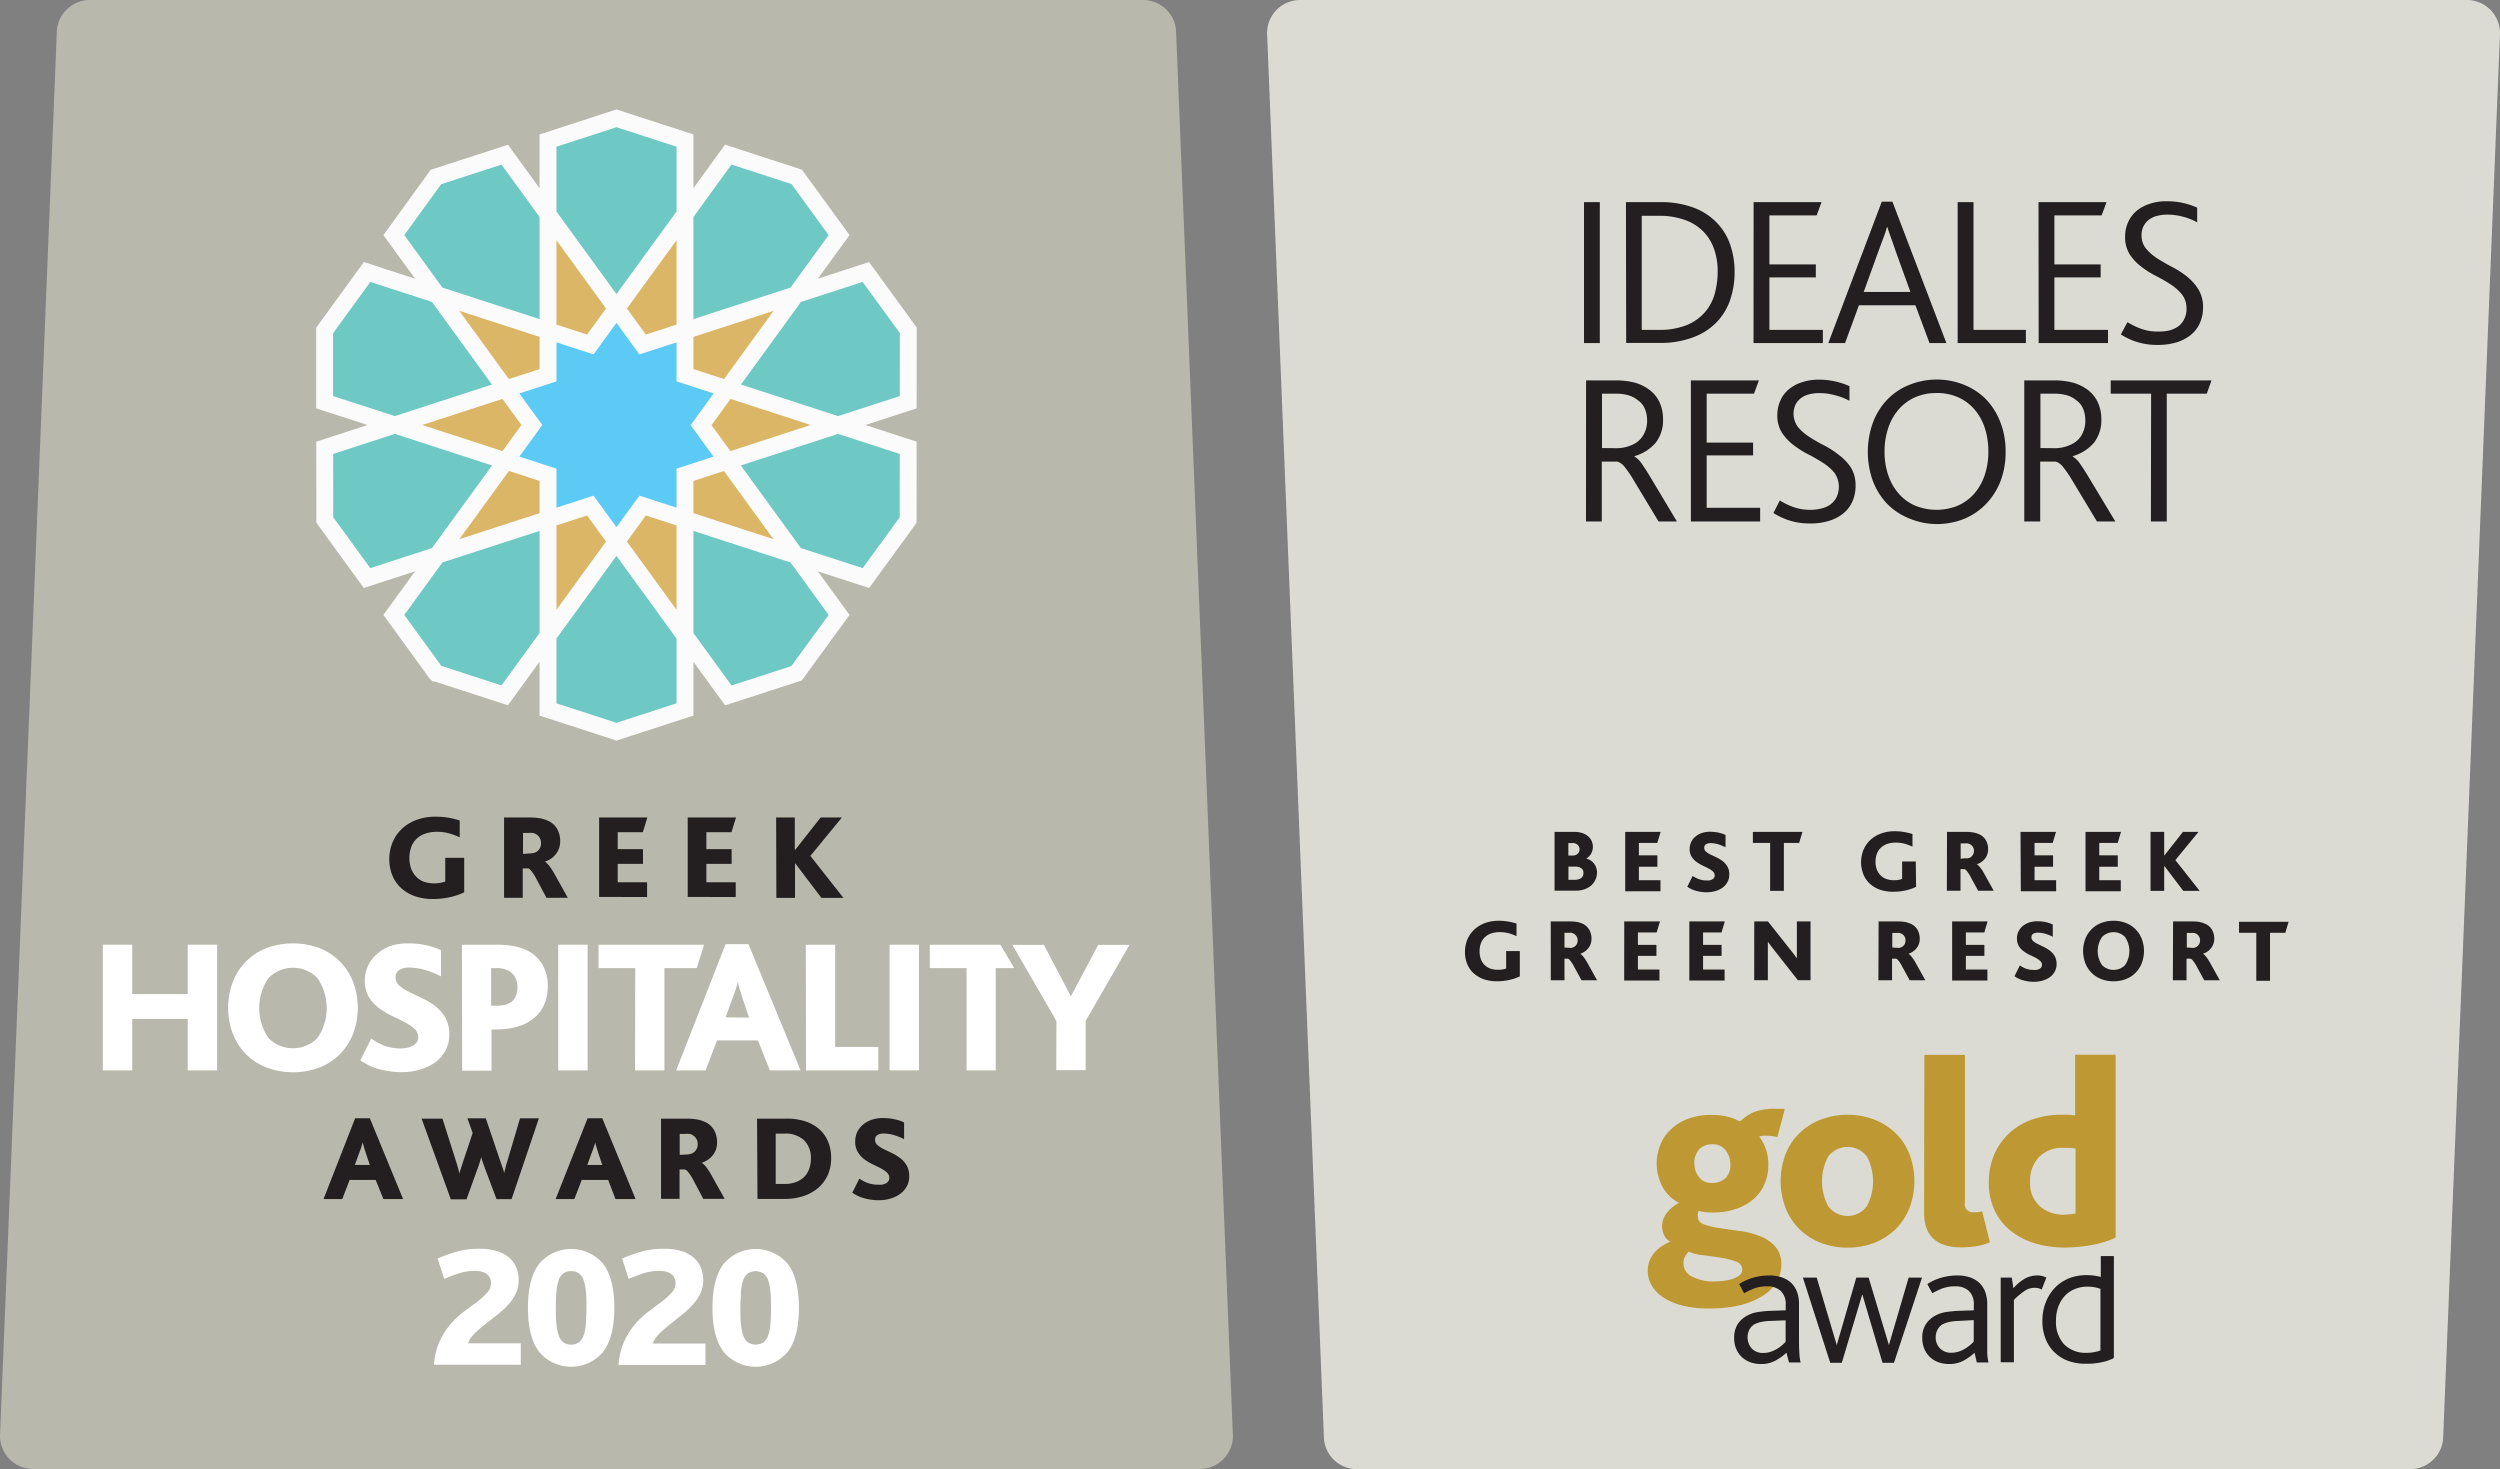 <svg id="Layer_1" data-name="Layer 1" xmlns="http://www.w3.org/2000/svg" viewBox="0 0 340.37 200">
  <rect x="0" y="0" width="340.37" height="200" fill="#808080" stroke="none"/>
  <defs>
    <style>
      .cls-1 {
        fill: #dcdbd3;
      }

      .cls-2 {
        fill: #be9833;
      }

      .cls-3 {
        fill: #231f20;
      }

      .cls-4 {
        fill: #b9b8ac;
      }

      .cls-5 {
        fill: #6ec8c3;
      }

      .cls-6 {
        fill: #dcb667;
      }

      .cls-7 {
        fill: #5bcaf4;
      }

      .cls-8 {
        fill: none;
        stroke: #fbfbfb;
        stroke-miterlimit: 10;
        stroke-width: 2.3px;
      }

      .cls-9 {
        fill: #fff;
      }
    </style>
  </defs>
  <g>
    <path class="cls-1" d="M172.51,4.51A4.51,4.51,0,0,1,177,0H335.86a4.51,4.51,0,0,1,4.51,4.51l-7.73,191a4.51,4.51,0,0,1-4.51,4.51H184.74a4.5,4.5,0,0,1-4.5-4.51Z"/>
    <g>
      <path class="cls-2" d="M229.11,177.76a8.91,8.91,0,0,1-2.62-1.09,5.06,5.06,0,0,1-1.6-1.63,3.89,3.89,0,0,1-.55-2,3.8,3.8,0,0,1,.25-1.41,4,4,0,0,1,.7-1.13,4.78,4.78,0,0,1,1-.86,5.26,5.26,0,0,1,1.13-.58,1.94,1.94,0,0,1-.84-.88,2.7,2.7,0,0,1-.29-1.25,2.88,2.88,0,0,1,.62-1.75,4.93,4.93,0,0,1,1.68-1.42,5.23,5.23,0,0,1-2.29-2.27,6.9,6.9,0,0,1-.75-3.18A6.81,6.81,0,0,1,226,156a5.75,5.75,0,0,1,1.34-2.1,6.93,6.93,0,0,1,2.32-1.52,8.93,8.93,0,0,1,3.42-.58,8.64,8.64,0,0,1,2.14.24,5.74,5.74,0,0,1,1.48.56c.14.08.29,0,.44-.11a5.59,5.59,0,0,1,1.73-1.11,7.73,7.73,0,0,1,2.87-.42c.2,0,.42,0,.66,0s.44,0,.59.05l-1,3.8a6.68,6.68,0,0,0-1.46-.18,3.39,3.39,0,0,0-.49,0,2.23,2.23,0,0,0-.53.11,6.15,6.15,0,0,1,1.24,3.84,6.36,6.36,0,0,1-.55,2.7,5.61,5.61,0,0,1-1.55,2.05,7.28,7.28,0,0,1-2.4,1.3,9.73,9.73,0,0,1-3,.45,9.08,9.08,0,0,1-1.06-.05,5.6,5.6,0,0,1-.92-.17,2.08,2.08,0,0,0-.12.46,1.67,1.67,0,0,0,0,.31,1.11,1.11,0,0,0,.84,1.06,9.5,9.5,0,0,0,2.1.51c.84.13,1.76.25,2.74.39a11.58,11.58,0,0,1,2.74.69,5.52,5.52,0,0,1,2.11,1.41,3.59,3.59,0,0,1,.84,2.52,4.54,4.54,0,0,1-.59,2.23,5.51,5.51,0,0,1-1.79,1.89,10.22,10.22,0,0,1-3,1.31,16.44,16.44,0,0,1-4.3.5A14.27,14.27,0,0,1,229.11,177.76Zm5.79-3.42a4.77,4.77,0,0,0,1.17-.29,2.64,2.64,0,0,0,.83-.49,1,1,0,0,0,.31-.7,1.17,1.17,0,0,0-.9-1.11,10,10,0,0,0-2.08-.53c-.8-.12-1.6-.23-2.42-.33a6,6,0,0,1-1.88-.48,2.6,2.6,0,0,0-.49.63,1.85,1.85,0,0,0-.24,1,2,2,0,0,0,1.12,1.74,6.2,6.2,0,0,0,3.19.68A8.83,8.83,0,0,0,234.9,174.34Zm0-13.91a2.53,2.53,0,0,0,.69-1.93,3.12,3.12,0,0,0-.62-1.85,2.19,2.19,0,0,0-1.9-.86,2.37,2.37,0,0,0-1.68.64,2.62,2.62,0,0,0-.7,2,3,3,0,0,0,.61,1.81,2.12,2.12,0,0,0,1.84.82A2.46,2.46,0,0,0,234.87,160.43Z"/>
      <path class="cls-2" d="M247.85,169.19a8.46,8.46,0,0,1-2.89-1.88,8.34,8.34,0,0,1-1.87-2.87,10.37,10.37,0,0,1,0-7.28,8.08,8.08,0,0,1,1.87-2.85,8.56,8.56,0,0,1,2.89-1.86,10.35,10.35,0,0,1,7.38,0,8.76,8.76,0,0,1,2.89,1.86,8.19,8.19,0,0,1,1.86,2.85,10.37,10.37,0,0,1,0,7.28,8.47,8.47,0,0,1-1.86,2.87,8.65,8.65,0,0,1-2.89,1.88,10.35,10.35,0,0,1-7.38,0Zm6.34-5a7.27,7.27,0,0,0,0-6.71,3.31,3.31,0,0,0-5.3,0,7.2,7.2,0,0,0,0,6.71,3.26,3.26,0,0,0,5.3,0Z"/>
      <path class="cls-2" d="M262,143.62h5.52v20.07a1.1,1.1,0,0,0,1.24,1.35,3.74,3.74,0,0,0,.48,0,2.54,2.54,0,0,0,.62-.14l1.06,4.24a8.07,8.07,0,0,1-2,.55,13.93,13.93,0,0,1-1.84.14c-3.42,0-5.12-1.57-5.12-4.71Z"/>
      <path class="cls-2" d="M277,169.26a9.87,9.87,0,0,1-3.3-1.73,7.83,7.83,0,0,1-2.16-2.78,8.85,8.85,0,0,1-.77-3.77,9.62,9.62,0,0,1,.71-3.71,8.45,8.45,0,0,1,2-2.92,8.93,8.93,0,0,1,3.12-1.9,11.54,11.54,0,0,1,4-.68l.92,0a6.65,6.65,0,0,1,1,.09v-8.26h5.52v24.89a10.33,10.33,0,0,1-1.64.63,18.1,18.1,0,0,1-1.8.42c-.61.1-1.21.18-1.81.23s-1.15.08-1.66.08A14,14,0,0,1,277,169.26Zm4.74-3.93a3.87,3.87,0,0,0,.84-.14v-8.81a7.4,7.4,0,0,0-.77-.1h-.88a4.44,4.44,0,0,0-3.3,1.22,4.62,4.62,0,0,0-1.23,3.42,4.14,4.14,0,0,0,1.34,3.33,4.84,4.84,0,0,0,3.23,1.13C281.13,165.37,281.38,165.36,281.7,165.33Z"/>
    </g>
    <g>
      <path class="cls-3" d="M215.66,27.52h2.15V46.71h-2.15Z"/>
      <path class="cls-3" d="M221.37,27.52H226a12.72,12.72,0,0,1,4.5.72,8.52,8.52,0,0,1,3.16,2,8.17,8.17,0,0,1,1.88,3,11.26,11.26,0,0,1,.62,3.8,11.62,11.62,0,0,1-.62,3.84,8.24,8.24,0,0,1-1.9,3.07,8.63,8.63,0,0,1-3.2,2,12.51,12.51,0,0,1-4.53.74h-4.51Zm4.48,17.39a9.89,9.89,0,0,0,3.77-.64,6.59,6.59,0,0,0,2.48-1.74A6.42,6.42,0,0,0,233.45,40a11.36,11.36,0,0,0,.41-3.06,9.19,9.19,0,0,0-.48-3,6.4,6.4,0,0,0-1.47-2.41,6.65,6.65,0,0,0-2.5-1.58,10.3,10.3,0,0,0-3.62-.57h-2.27V44.91Z"/>
      <path class="cls-3" d="M238.75,27.52H248l-.67,1.81h-6.43V36h6.32v1.77h-6.32v7.14h7.28v1.8h-9.44Z"/>
      <path class="cls-3" d="M256.2,27.46h1.45L265,46.71h-2.3l-1.92-5.15h-7.69l-1.89,5.15h-2.28Zm3.9,12.29-2-5.53c-.29-.85-.53-1.53-.7-2s-.32-.93-.44-1.3h-.06a11.2,11.2,0,0,1-.42,1.3l-.74,2-2,5.53Z"/>
      <path class="cls-3" d="M266.53,27.52h2.16V44.91h7.13v1.8h-9.29Z"/>
      <path class="cls-3" d="M277.54,27.52h9.26l-.67,1.81H279.7V36H286v1.77H279.7v7.14H287v1.8h-9.44Z"/>
      <path class="cls-3" d="M289.65,43.86a9.12,9.12,0,0,0,1.77.87,6.5,6.5,0,0,0,2.4.41A6.39,6.39,0,0,0,295.3,45a3.83,3.83,0,0,0,1.23-.54,2.69,2.69,0,0,0,.84-1,3,3,0,0,0,.32-1.44,3.06,3.06,0,0,0-.62-1.93,6.54,6.54,0,0,0-1.56-1.38,21.49,21.49,0,0,0-2-1.15,12.3,12.3,0,0,1-2-1.27,6.69,6.69,0,0,1-1.56-1.67,4.36,4.36,0,0,1-.62-2.39,4.72,4.72,0,0,1,.38-1.91,4.4,4.4,0,0,1,1.1-1.54,5.27,5.27,0,0,1,1.78-1,6.81,6.81,0,0,1,2.39-.38,10,10,0,0,1,2.4.27,10.45,10.45,0,0,1,1.76.6v2a8.34,8.34,0,0,0-1.95-.77,8.19,8.19,0,0,0-2.15-.28,5.44,5.44,0,0,0-1.27.15,3.09,3.09,0,0,0-1.11.48,2.52,2.52,0,0,0-.78.87,2.59,2.59,0,0,0-.31,1.33,2.72,2.72,0,0,0,.63,1.82,6.84,6.84,0,0,0,1.55,1.34c.62.39,1.3.78,2,1.15a11.76,11.76,0,0,1,2,1.29,7,7,0,0,1,1.56,1.75,4.6,4.6,0,0,1,.63,2.49A5.13,5.13,0,0,1,299.5,44a4.34,4.34,0,0,1-1.25,1.62,6,6,0,0,1-1.95,1,8.66,8.66,0,0,1-2.51.34,9,9,0,0,1-2.93-.43,8.82,8.82,0,0,1-2.11-1Z"/>
      <path class="cls-3" d="M215.94,51.79h3.9a10.82,10.82,0,0,1,2.55.26,6.08,6.08,0,0,1,1.79.76,4.57,4.57,0,0,1,1.7,1.83,5.4,5.4,0,0,1,.54,2.39,5,5,0,0,1-1,3.25,6,6,0,0,1-2.88,1.82v.06a3.31,3.31,0,0,1,1,1c.37.52.8,1.2,1.31,2.06L228.31,71h-2.5l-3.35-5.56a15.94,15.94,0,0,0-1.22-1.81,2.25,2.25,0,0,0-1-.78h-2.16V71h-2.15Zm4,9.23a5.18,5.18,0,0,0,2.65-.64,3.18,3.18,0,0,0,1.2-1.24,3.71,3.71,0,0,0,.46-1.9,3.94,3.94,0,0,0-.3-1.56A2.62,2.62,0,0,0,223,54.5a3.56,3.56,0,0,0-1.21-.66,6,6,0,0,0-1.84-.24h-1.84V61Z"/>
      <path class="cls-3" d="M230.21,51.79h9.26l-.67,1.81h-6.44v6.66h6.32V62h-6.32v7.14h7.28V71h-9.43Z"/>
      <path class="cls-3" d="M242.32,68.13a9,9,0,0,0,1.76.87,6.71,6.71,0,0,0,2.4.41,6,6,0,0,0,1.49-.18,3.56,3.56,0,0,0,1.22-.53,2.86,2.86,0,0,0,.85-1,3.31,3.31,0,0,0-.31-3.36A6.54,6.54,0,0,0,248.17,63a21.49,21.49,0,0,0-2-1.15,12.63,12.63,0,0,1-2-1.27,6.68,6.68,0,0,1-1.56-1.67,4.27,4.27,0,0,1-.63-2.39,4.86,4.86,0,0,1,.38-1.91,4.22,4.22,0,0,1,1.11-1.54,5.31,5.31,0,0,1,1.77-1,7.09,7.09,0,0,1,2.39-.38,9.88,9.88,0,0,1,2.4.28,10.6,10.6,0,0,1,1.77.6v2a8.6,8.6,0,0,0-2-.77,8.08,8.08,0,0,0-2.15-.28,5.44,5.44,0,0,0-1.27.15,3,3,0,0,0-1.1.48,2.55,2.55,0,0,0-.79.87,3,3,0,0,0,.32,3.14,6.63,6.63,0,0,0,1.56,1.34,19.5,19.5,0,0,0,2,1.15,12,12,0,0,1,2,1.3A6.8,6.8,0,0,1,252,63.66a4.6,4.6,0,0,1,.63,2.49,5.16,5.16,0,0,1-.44,2.15,4.42,4.42,0,0,1-1.25,1.62,5.8,5.8,0,0,1-1.95,1,8.26,8.26,0,0,1-2.5.35,9,9,0,0,1-2.93-.43,9.22,9.22,0,0,1-2.11-1Z"/>
      <path class="cls-3" d="M259.91,70.57a8.6,8.6,0,0,1-3-2A9.36,9.36,0,0,1,255,65.52a11.76,11.76,0,0,1,0-8,9.17,9.17,0,0,1,1.95-3.12,8.52,8.52,0,0,1,3-2,10,10,0,0,1,7.48,0,8.8,8.8,0,0,1,3,2,9.44,9.44,0,0,1,1.93,3.12,10.77,10.77,0,0,1,.7,4,11,11,0,0,1-.72,4.06,9.43,9.43,0,0,1-2,3.09,8.87,8.87,0,0,1-3,2,9.91,9.91,0,0,1-3.68.68A9.71,9.71,0,0,1,259.91,70.57Zm6.64-1.73a6.32,6.32,0,0,0,2.23-1.62,7.45,7.45,0,0,0,1.42-2.5,9.73,9.73,0,0,0,.51-3.23,10.3,10.3,0,0,0-.46-3.15,7.44,7.44,0,0,0-1.37-2.53,6.31,6.31,0,0,0-2.22-1.69,7,7,0,0,0-3-.61,7.11,7.11,0,0,0-2.92.58,6.34,6.34,0,0,0-2.22,1.63,7.4,7.4,0,0,0-1.43,2.52,9.85,9.85,0,0,0-.51,3.25,9.73,9.73,0,0,0,.51,3.23,7.3,7.3,0,0,0,1.43,2.5,6.19,6.19,0,0,0,2.22,1.62,7.74,7.74,0,0,0,5.83,0Z"/>
      <path class="cls-3" d="M275.6,51.79h3.91a10.67,10.67,0,0,1,2.54.26,6.14,6.14,0,0,1,1.8.76,4.57,4.57,0,0,1,1.7,1.83,5.4,5.4,0,0,1,.54,2.39,5,5,0,0,1-1,3.25,6,6,0,0,1-2.88,1.82v.06a3.31,3.31,0,0,1,1,1c.36.52.8,1.2,1.31,2.06L288,71h-2.5l-3.35-5.56a14.63,14.63,0,0,0-1.23-1.81,2.15,2.15,0,0,0-1-.78h-2.15V71H275.6Zm4,9.23a5.15,5.15,0,0,0,2.65-.64,3.14,3.14,0,0,0,1.21-1.24,3.81,3.81,0,0,0,.45-1.9,3.94,3.94,0,0,0-.29-1.56,2.62,2.62,0,0,0-.93-1.18,3.56,3.56,0,0,0-1.21-.66,6.06,6.06,0,0,0-1.85-.24h-1.83V61Z"/>
      <path class="cls-3" d="M292.87,53.6h-5.5V51.79h13.72l-.64,1.81H295V71h-2.16Z"/>
    </g>
    <g>
      <path class="cls-3" d="M211.65,113.26h2.69a3.25,3.25,0,0,1,1.14.18,2.21,2.21,0,0,1,.78.46,1.8,1.8,0,0,1,.46.65,2,2,0,0,1,.15.75,2,2,0,0,1-.23.9,1.64,1.64,0,0,1-.69.69v0a1.92,1.92,0,0,1,1.11.73,2.09,2.09,0,0,1,.37,1.19,2.31,2.31,0,0,1-.18.88,2.39,2.39,0,0,1-.53.79,2.75,2.75,0,0,1-.91.56,3.26,3.26,0,0,1-1.26.22h-2.9Zm2.43,3.22a1,1,0,0,0,.73-.25.84.84,0,0,0,0-1.19,1,1,0,0,0-.77-.26h-.51v1.7Zm.2,3.3a1.66,1.66,0,0,0,1-.23.87.87,0,0,0,.3-.72.7.7,0,0,0-.29-.62,1.31,1.31,0,0,0-.82-.22h-.93v1.79Z"/>
      <path class="cls-3" d="M221.27,113.26h4.82l-.45,1.5h-2.51v1.69h2.52V118h-2.52v1.84h2.94v1.5h-4.8Z"/>
      <path class="cls-3" d="M230.45,119.26a4.11,4.11,0,0,0,.86.44,3,3,0,0,0,1,.17,2.85,2.85,0,0,0,.41,0,1.9,1.9,0,0,0,.36-.12.84.84,0,0,0,.27-.22.52.52,0,0,0,.1-.33.72.72,0,0,0-.25-.56,2.65,2.65,0,0,0-.63-.42c-.26-.14-.53-.27-.82-.41a4.94,4.94,0,0,1-.83-.5,2.68,2.68,0,0,1-.63-.71,1.92,1.92,0,0,1-.25-1,2.25,2.25,0,0,1,.18-.89,2,2,0,0,1,.54-.75,2.64,2.64,0,0,1,.86-.52,3.37,3.37,0,0,1,1.19-.2,5.61,5.61,0,0,1,1.21.13,4.81,4.81,0,0,1,.91.31v1.67a7.74,7.74,0,0,0-1.06-.42,3.89,3.89,0,0,0-1-.14,1.2,1.2,0,0,0-.59.14.53.53,0,0,0-.25.51.67.67,0,0,0,.25.52,3,3,0,0,0,.63.4l.82.39a4.4,4.4,0,0,1,.83.51,2.62,2.62,0,0,1,.63.73,2.11,2.11,0,0,1,.25,1.08,2.05,2.05,0,0,1-.24,1,2.34,2.34,0,0,1-.64.76,3,3,0,0,1-1,.48,4,4,0,0,1-1.21.17,5.16,5.16,0,0,1-1.41-.19,3.6,3.6,0,0,1-1.22-.56Z"/>
      <path class="cls-3" d="M241,114.76h-2.35v-1.5h6.75l-.45,1.5h-2.08v6.53H241Z"/>
      <path class="cls-3" d="M260.87,120.74a6.59,6.59,0,0,1-1.46.5,8.07,8.07,0,0,1-1.64.17,5.43,5.43,0,0,1-1.87-.3,3.86,3.86,0,0,1-1.37-.84,3.45,3.45,0,0,1-.84-1.25,4.47,4.47,0,0,1,0-3.27,4,4,0,0,1,.92-1.36,4.26,4.26,0,0,1,1.45-.89,5.23,5.23,0,0,1,1.9-.33,7.33,7.33,0,0,1,1.3.11,9.17,9.17,0,0,1,1.12.27v1.72a7.47,7.47,0,0,0-1.06-.4,4.69,4.69,0,0,0-1.22-.15,3.68,3.68,0,0,0-1.2.19,2.43,2.43,0,0,0-.86.54,2.17,2.17,0,0,0-.52.83,3.23,3.23,0,0,0-.17,1.06,3.05,3.05,0,0,0,.16,1,2.27,2.27,0,0,0,.48.79,2,2,0,0,0,.77.52,2.94,2.94,0,0,0,1.06.19,3.08,3.08,0,0,0,1.15-.18v-2.37h1.86Z"/>
      <path class="cls-3" d="M265.08,113.26h2.58a5.18,5.18,0,0,1,.93.07,2.87,2.87,0,0,1,.73.2,2,2,0,0,1,1.05.86,2.5,2.5,0,0,1,.31,1.23,2.09,2.09,0,0,1-.12.72,2,2,0,0,1-.33.59,2.22,2.22,0,0,1-.48.44,2.37,2.37,0,0,1-.6.29v0a2,2,0,0,1,.44.44,5.5,5.5,0,0,1,.58.89l1.27,2.28h-2.12l-1-1.83a4.94,4.94,0,0,0-.52-.83.75.75,0,0,0-.34-.28h-.54v2.94h-1.86Zm2.45,3.59a1.66,1.66,0,0,0,.42,0,1.85,1.85,0,0,0,.31-.11,1.1,1.1,0,0,0,.35-.36,1,1,0,0,0,.14-.53,1,1,0,0,0-.15-.55,1,1,0,0,0-.42-.38,1.14,1.14,0,0,0-.26-.09,2,2,0,0,0-.38,0h-.6v2.09Z"/>
      <path class="cls-3" d="M275.09,113.26h4.83l-.45,1.5H277v1.69h2.52V118H277v1.84h2.94v1.5h-4.81Z"/>
      <path class="cls-3" d="M283.94,113.26h4.83l-.45,1.5h-2.51v1.69h2.52V118h-2.52v1.84h2.93v1.5h-4.8Z"/>
      <path class="cls-3" d="M292.79,113.26h1.86v3.24h0l2.55-3.24h2.12l-3.15,3.84,3.31,4.19h-2.23l-2.6-3.42h0v3.42h-1.86Z"/>
      <path class="cls-3" d="M206.92,132.93a6.26,6.26,0,0,1-1.46.49,7.52,7.52,0,0,1-1.65.18,5.38,5.38,0,0,1-1.86-.3,4.17,4.17,0,0,1-1.37-.84,3.4,3.4,0,0,1-.84-1.26,4.22,4.22,0,0,1-.29-1.57,4.51,4.51,0,0,1,.32-1.7,4,4,0,0,1,.93-1.35,4.45,4.45,0,0,1,1.45-.9,5.45,5.45,0,0,1,1.9-.32,7.33,7.33,0,0,1,1.3.11,8,8,0,0,1,1.12.27v1.72a6.42,6.42,0,0,0-1.06-.4,4.69,4.69,0,0,0-1.22-.15,3.44,3.44,0,0,0-1.2.19,2.27,2.27,0,0,0-.86.53,2.25,2.25,0,0,0-.52.83,3.29,3.29,0,0,0-.17,1.07,3,3,0,0,0,.16,1,2.22,2.22,0,0,0,.48.8,2.1,2.1,0,0,0,.77.52,2.91,2.91,0,0,0,1.06.18,3.1,3.1,0,0,0,1.15-.17v-2.37h1.86Z"/>
      <path class="cls-3" d="M211.13,125.45h2.58a6.41,6.41,0,0,1,.93.06,3.5,3.5,0,0,1,.73.21,2,2,0,0,1,1,.86,2.44,2.44,0,0,1,.31,1.23,2.09,2.09,0,0,1-.12.72,1.94,1.94,0,0,1-.33.58,2.1,2.1,0,0,1-.49.45,2.16,2.16,0,0,1-.59.29v0a1.9,1.9,0,0,1,.44.43,6.16,6.16,0,0,1,.58.9l1.27,2.28h-2.12l-1-1.83a4.94,4.94,0,0,0-.52-.83.75.75,0,0,0-.34-.28H213v2.94h-1.86Zm2.45,3.59a1.66,1.66,0,0,0,.42,0,1.25,1.25,0,0,0,.31-.12,1.06,1.06,0,0,0,.35-.35,1,1,0,0,0,.13-.54,1,1,0,0,0-.14-.54,1,1,0,0,0-.42-.38A1.14,1.14,0,0,0,214,127a2,2,0,0,0-.38,0H213V129Z"/>
      <path class="cls-3" d="M221.14,125.45H226l-.45,1.5H223v1.69h2.52v1.5H223V132h2.93v1.5h-4.8Z"/>
      <path class="cls-3" d="M230,125.45h4.83l-.45,1.5h-2.51v1.69h2.52v1.5h-2.52V132h2.93v1.5H230Z"/>
      <path class="cls-3" d="M238.84,125.45h1.86l3.22,4.06.37.48c.12.16.24.32.35.49h0c0-.21,0-.44,0-.7v-4.33h1.86v8h-1.73l-3.32-4.23-.38-.49c-.11-.16-.24-.33-.38-.51h0c0,.14,0,.32,0,.55v4.68h-1.86Z"/>
      <path class="cls-3" d="M255.77,125.45h2.58a6.41,6.41,0,0,1,.93.06,3.5,3.5,0,0,1,.73.21,2,2,0,0,1,1.05.86,2.44,2.44,0,0,1,.31,1.23,2.09,2.09,0,0,1-.12.72,1.94,1.94,0,0,1-.33.58,2.1,2.1,0,0,1-.49.45,2.16,2.16,0,0,1-.59.29v0a1.9,1.9,0,0,1,.44.43,6.16,6.16,0,0,1,.58.9l1.27,2.28H260l-1-1.83a4.94,4.94,0,0,0-.52-.83.75.75,0,0,0-.34-.28h-.54v2.94h-1.86Zm2.45,3.59a1.66,1.66,0,0,0,.42,0,1.25,1.25,0,0,0,.31-.12,1.06,1.06,0,0,0,.35-.35,1,1,0,0,0,.13-.54,1,1,0,0,0-.14-.54,1,1,0,0,0-.42-.38,1.14,1.14,0,0,0-.26-.09,2,2,0,0,0-.38,0h-.6V129Z"/>
      <path class="cls-3" d="M265.78,125.45h4.83l-.45,1.5h-2.51v1.69h2.52v1.5h-2.52V132h2.93v1.5h-4.8Z"/>
      <path class="cls-3" d="M275,131.44a3.72,3.72,0,0,0,.86.45,2.94,2.94,0,0,0,1,.16,2.73,2.73,0,0,0,.41,0,1.35,1.35,0,0,0,.37-.13.73.73,0,0,0,.27-.22.53.53,0,0,0,.1-.32.72.72,0,0,0-.25-.56,3.63,3.63,0,0,0-.63-.43c-.26-.13-.53-.27-.83-.4a5.28,5.28,0,0,1-.82-.5,2.37,2.37,0,0,1-.63-.71,2,2,0,0,1-.25-1,2.28,2.28,0,0,1,.18-.89,2.17,2.17,0,0,1,.54-.75,2.69,2.69,0,0,1,.86-.51,3.32,3.32,0,0,1,1.18-.2,5.13,5.13,0,0,1,1.22.13,4.46,4.46,0,0,1,.9.31v1.67a5.3,5.3,0,0,0-1.06-.42,3.77,3.77,0,0,0-1-.14,1.25,1.25,0,0,0-.59.14.54.54,0,0,0-.25.51.66.66,0,0,0,.25.51,2.6,2.6,0,0,0,.64.4l.82.4a4.33,4.33,0,0,1,.82.51,2.5,2.5,0,0,1,.64.73,2.21,2.21,0,0,1,.25,1.08,2.05,2.05,0,0,1-.24,1,2.37,2.37,0,0,1-.65.76,3,3,0,0,1-1,.48,4.19,4.19,0,0,1-1.2.17,5.28,5.28,0,0,1-1.42-.19,3.71,3.71,0,0,1-1.22-.57Z"/>
      <path class="cls-3" d="M286.08,133.3a3.76,3.76,0,0,1-1.31-.85,3.71,3.71,0,0,1-.85-1.3,4.65,4.65,0,0,1,0-3.34,3.71,3.71,0,0,1,.85-1.3,3.76,3.76,0,0,1,1.31-.85,4.56,4.56,0,0,1,1.68-.3,4.51,4.51,0,0,1,1.67.3,3.67,3.67,0,0,1,1.31.85,3.71,3.71,0,0,1,.85,1.3,4.65,4.65,0,0,1,0,3.34,3.71,3.71,0,0,1-.85,1.3,3.67,3.67,0,0,1-1.31.85,4.51,4.51,0,0,1-1.67.3A4.56,4.56,0,0,1,286.08,133.3Zm3.23-1.89a3.39,3.39,0,0,0,0-3.85,2.19,2.19,0,0,0-3.11,0,3.39,3.39,0,0,0,0,3.85,2.21,2.21,0,0,0,3.11,0Z"/>
      <path class="cls-3" d="M295.86,125.45h2.58a6.65,6.65,0,0,1,.94.06,3.4,3.4,0,0,1,.72.21,2,2,0,0,1,1.06.86,2.55,2.55,0,0,1,.31,1.23,1.88,1.88,0,0,1-.13.72,1.94,1.94,0,0,1-.33.58,2.06,2.06,0,0,1-.48.45,2.37,2.37,0,0,1-.6.29v0a2.11,2.11,0,0,1,.45.43,7.22,7.22,0,0,1,.57.9l1.27,2.28H300.1l-1-1.83a4.85,4.85,0,0,0-.53-.83.75.75,0,0,0-.34-.28h-.54v2.94h-1.86Zm2.45,3.59a1.8,1.8,0,0,0,.43,0,1.34,1.34,0,0,0,.3-.12,1,1,0,0,0,.35-.35,1.08,1.08,0,0,0,0-1.08.94.94,0,0,0-.41-.38,1.07,1.07,0,0,0-.27-.09,1.94,1.94,0,0,0-.38,0h-.6V129Z"/>
      <path class="cls-3" d="M307.19,127h-2.35v-1.5h6.75l-.45,1.5h-2.08v6.53h-1.87Z"/>
    </g>
    <g>
      <path class="cls-3" d="M243.22,184.17a7.21,7.21,0,0,1-1.53,1.09,4,4,0,0,1-1.94.45,4.28,4.28,0,0,1-1.45-.24,3.38,3.38,0,0,1-1.15-.71,3.16,3.16,0,0,1-.77-1.12,3.73,3.73,0,0,1-.28-1.49,3.38,3.38,0,0,1,.53-1.94,3.57,3.57,0,0,1,1.42-1.18,4.42,4.42,0,0,1,1.29-.4c.47-.07,1-.13,1.59-.16l2.19-.07v-.73a2.42,2.42,0,0,0-.7-1.93,2.64,2.64,0,0,0-1.79-.61,5.07,5.07,0,0,0-1.8.29,9.71,9.71,0,0,0-1.37.66l-.68-1.26a7.3,7.3,0,0,1,2.06-.91,8.31,8.31,0,0,1,2-.26,5.29,5.29,0,0,1,1.64.23,3.62,3.62,0,0,1,1.3.7,3.38,3.38,0,0,1,.85,1.22,4.75,4.75,0,0,1,.3,1.77v4c0,1.14,0,2,.05,2.6a6.78,6.78,0,0,0,.17,1.33h-1.58Zm-2.13-4.33a7,7,0,0,0-1.26.13,4.42,4.42,0,0,0-.91.3,1.84,1.84,0,0,0-.74.75,2.33,2.33,0,0,0,.32,2.58,2.06,2.06,0,0,0,1.57.6,3,3,0,0,0,1-.16,4.24,4.24,0,0,0,.86-.39,5.16,5.16,0,0,0,.68-.49,6,6,0,0,0,.5-.47v-2.93Z"/>
      <path class="cls-3" d="M245.46,173.94h1.88l2.73,9.19h0l2.66-9.19h1.68l2.76,9.19h0l2.69-9.19h1.82l-3.82,11.6h-1.56l-2.73-9.24h-.05l-2.76,9.24h-1.58Z"/>
      <path class="cls-3" d="M268.83,184.17a6.9,6.9,0,0,1-1.52,1.09,4.05,4.05,0,0,1-1.94.45,4.28,4.28,0,0,1-1.45-.24,3.27,3.27,0,0,1-1.93-1.83,3.92,3.92,0,0,1-.28-1.49,3.31,3.31,0,0,1,.54-1.94,3.61,3.61,0,0,1,1.41-1.18,4.49,4.49,0,0,1,1.3-.4c.47-.07,1-.13,1.58-.16l2.19-.07v-.73a2.45,2.45,0,0,0-.69-1.93,2.64,2.64,0,0,0-1.79-.61,5.17,5.17,0,0,0-1.81.29,9.57,9.57,0,0,0-1.36.66l-.68-1.26a7.18,7.18,0,0,1,2.06-.91,8.29,8.29,0,0,1,2-.26,5.4,5.4,0,0,1,1.65.23,3.67,3.67,0,0,1,1.29.7,3.27,3.27,0,0,1,.85,1.22,4.75,4.75,0,0,1,.31,1.77v4c0,1.14,0,2,0,2.6a6.78,6.78,0,0,0,.17,1.33h-1.59Zm-2.12-4.33a7.11,7.11,0,0,0-1.27.13,4.13,4.13,0,0,0-.9.3,1.84,1.84,0,0,0-.74.75,2.16,2.16,0,0,0-.26,1,2.11,2.11,0,0,0,.58,1.55,2.06,2.06,0,0,0,1.57.6,3.1,3.1,0,0,0,1-.16,3.92,3.92,0,0,0,.85-.39,5.16,5.16,0,0,0,.68-.49,4.74,4.74,0,0,0,.5-.47v-2.93Z"/>
      <path class="cls-3" d="M272.39,173.94h1.51l.22,1.46a5.63,5.63,0,0,1,1.72-1.4,3.54,3.54,0,0,1,1.52-.35,2.58,2.58,0,0,1,.68.08,2.64,2.64,0,0,1,.57.21l-.64,1.63a2.11,2.11,0,0,0-.45-.18,2.2,2.2,0,0,0-.55-.06,2.4,2.4,0,0,0-1.28.4,9.45,9.45,0,0,0-1.5,1.25v8.49h-1.8Z"/>
      <path class="cls-3" d="M281.75,185.34a5.14,5.14,0,0,1-1.91-1.11,5.06,5.06,0,0,1-1.29-1.83,6.39,6.39,0,0,1-.48-2.56,6.68,6.68,0,0,1,.46-2.54,5.87,5.87,0,0,1,1.27-2,5.69,5.69,0,0,1,1.89-1.26,6.19,6.19,0,0,1,2.33-.43,7.66,7.66,0,0,1,2,.24v-2.84h1.78v13.88a6.09,6.09,0,0,1-1.59.56,9.19,9.19,0,0,1-2.07.22A7.17,7.17,0,0,1,281.75,185.34Zm3.36-1.25a4.45,4.45,0,0,0,.86-.23v-8.39c-.3-.09-.57-.17-.83-.22a5.57,5.57,0,0,0-1-.07,4.21,4.21,0,0,0-1.62.31,3.76,3.76,0,0,0-1.34.88,4.39,4.39,0,0,0-.92,1.46,5.44,5.44,0,0,0-.34,2A4.49,4.49,0,0,0,281,183a4.09,4.09,0,0,0,3.12,1.18A5.15,5.15,0,0,0,285.11,184.09Z"/>
    </g>
    <path class="cls-4" d="M167.86,195.49a4.51,4.51,0,0,1-4.51,4.51H4.51A4.51,4.51,0,0,1,0,195.49l7.73-191A4.51,4.51,0,0,1,12.24,0H155.62a4.51,4.51,0,0,1,4.51,4.51Z"/>
    <g>
      <g>
        <polygon class="cls-5" points="123.65 60.98 123.65 70.8 117.89 78.71 108.34 75.61 99.02 62.78 114.11 57.88 123.65 60.98"/>
        <polygon class="cls-5" points="123.65 45.01 123.65 54.78 114.11 57.88 99.02 52.97 108.34 40.14 117.89 37.04 123.65 44.97 123.65 45.01"/>
        <polygon class="cls-5" points="108.34 75.61 114.24 83.73 108.47 91.66 108.45 91.69 99.16 94.69 93.25 86.56 93.24 70.7 108.34 75.61"/>
        <polygon class="cls-5" points="108.48 24.1 114.24 32.03 108.34 40.14 93.26 45.04 93.26 29.18 99.15 21.07 108.48 24.1"/>
        <polygon class="cls-6" points="114.11 57.88 99.02 62.78 95.46 57.88 99.02 52.97 114.11 57.88"/>
        <polygon class="cls-6" points="108.34 40.14 99.02 52.97 93.26 51.1 93.26 45.04 108.34 40.14"/>
        <polygon class="cls-6" points="108.34 75.61 93.24 70.7 93.24 64.66 99.02 62.78 108.34 75.61"/>
        <polygon class="cls-7" points="99.02 62.78 93.24 64.66 93.24 70.7 87.5 68.84 83.94 73.74 80.37 68.84 74.61 70.71 74.61 64.65 68.85 62.78 72.41 57.88 68.85 52.97 74.61 51.1 74.61 45.04 80.37 46.92 83.94 42.01 87.5 46.92 93.26 45.04 93.26 51.1 99.02 52.97 95.46 57.88 99.02 62.78"/>
        <polygon class="cls-5" points="93.25 86.56 93.26 96.6 83.97 99.61 83.89 99.58 83.82 99.61 74.61 96.61 74.61 86.57 83.94 73.74 93.25 86.56"/>
        <polygon class="cls-6" points="93.26 29.18 93.26 45.04 87.5 46.92 83.94 42.01 93.26 29.18"/>
        <polygon class="cls-5" points="93.26 19.16 93.26 29.18 83.94 42.01 74.61 29.18 74.61 19.14 83.89 16.12 93.26 19.16"/>
        <polygon class="cls-6" points="93.24 70.7 93.25 86.56 83.94 73.74 87.5 68.84 93.24 70.7"/>
        <polygon class="cls-6" points="83.94 42.01 80.37 46.92 74.61 45.04 74.61 29.18 83.94 42.01"/>
        <polygon class="cls-6" points="83.94 73.74 74.61 86.57 74.61 70.71 80.37 68.84 83.94 73.74"/>
        <polygon class="cls-5" points="74.61 70.71 74.61 86.57 68.71 94.69 59.39 91.66 53.63 83.72 59.52 75.61 74.61 70.71"/>
        <polygon class="cls-6" points="74.61 64.65 74.61 70.71 59.52 75.61 68.85 62.78 74.61 64.65"/>
        <polygon class="cls-6" points="74.61 45.04 74.61 51.1 68.85 52.97 59.52 40.14 74.61 45.04"/>
        <polygon class="cls-5" points="74.61 29.18 74.61 45.04 59.52 40.14 53.62 32.01 59.35 24.11 59.43 24.09 68.71 21.06 74.61 29.18"/>
        <polygon class="cls-6" points="68.85 52.97 72.41 57.88 68.85 62.78 53.76 57.88 68.85 52.97"/>
        <polygon class="cls-5" points="68.85 62.78 59.52 75.61 49.98 78.71 44.23 70.79 44.22 70.77 44.22 60.98 53.76 57.88 68.85 62.78"/>
        <polygon class="cls-5" points="59.52 40.14 68.85 52.97 53.76 57.88 44.21 54.77 44.21 45.01 44.21 44.99 49.98 37.04 59.52 40.14"/>
      </g>
      <polygon class="cls-8" points="93.26 70.7 87.49 68.83 83.93 73.73 74.61 86.56 68.71 94.67 59.39 91.64 59.38 91.64 59.37 91.63 53.62 83.72 59.52 75.6 68.85 62.77 72.41 57.86 68.84 52.96 59.52 40.13 53.62 32.01 59.35 24.1 68.72 21.06 74.61 29.17 83.93 42 87.49 46.9 93.26 45.03 108.34 40.13 117.88 37.03 123.66 44.97 123.65 54.76 114.1 57.86 99 62.77 93.26 64.64 93.26 70.7 93.26 86.56 93.26 96.59 83.93 99.62 74.61 96.59 74.61 86.56 74.61 70.7 74.61 64.64 68.85 62.77 53.76 57.86 44.2 54.76 44.2 44.99 49.98 37.03 59.52 40.13 74.61 45.03 80.37 46.9 83.93 42 93.26 29.17 99.15 21.05 108.47 24.08 114.24 32.01 108.34 40.13 99.02 52.96 95.45 57.88 99 62.77 108.33 75.6 114.24 83.72 108.44 91.67 99.16 94.68 93.26 86.56 83.93 73.73 80.37 68.83 74.61 70.7 59.52 75.6 49.97 78.7 44.22 70.79 44.22 70.72 44.21 60.97 53.76 57.86 68.84 52.96 74.61 51.09 74.61 45.03 74.61 29.17 74.61 19.14 83.93 16.11 93.26 19.14 93.26 29.17 93.26 45.03 93.26 51.09 99.02 52.96 114.1 57.86 123.65 60.97 123.64 70.81 117.89 78.7 108.33 75.6 93.26 70.7"/>
    </g>
    <g>
      <path class="cls-3" d="M48.35,152.25h2l4.53,11H52.2l-1.05-2.6H47.6l-1,2.6H44.05Zm2,6.35-.51-1.51c-.13-.37-.22-.68-.29-.93s-.13-.45-.18-.63h0c-.05.19-.11.41-.18.65s-.19.55-.34.93l-.54,1.49Z"/>
      <path class="cls-3" d="M57.4,152.3h2.84l1.94,6.1c.07.24.14.47.2.69s.11.47.18.72h0c0-.24.12-.48.19-.72s.15-.46.22-.69l1.38-4.14-.71-2h2.5l2,5.9.29.82c.09.25.16.51.23.78h0c0-.27.11-.52.16-.77s.13-.5.22-.79l1.76-5.94h2.57l-3.72,11H67.6L66,159l-.27-.76a6.12,6.12,0,0,1-.21-.71h0c-.06.24-.13.49-.21.74s-.16.48-.24.7l-1.56,4.32H61.38Z"/>
      <path class="cls-3" d="M80,152.25h2l4.53,11H83.8l-1-2.6H79.2l-1,2.6H75.65Zm2,6.35-.51-1.51c-.12-.37-.22-.68-.29-.93s-.13-.45-.18-.63h0c0,.19-.11.41-.18.65s-.19.55-.34.93l-.54,1.49Z"/>
      <path class="cls-3" d="M90,152.3H93.5a8.06,8.06,0,0,1,1.27.09,4.36,4.36,0,0,1,1,.27,2.75,2.75,0,0,1,1.44,1.18,3.43,3.43,0,0,1,.42,1.68,2.84,2.84,0,0,1-.16,1,2.8,2.8,0,0,1-.45.79,3.12,3.12,0,0,1-1.48,1v0a2.68,2.68,0,0,1,.61.59,8.45,8.45,0,0,1,.78,1.22l1.73,3.1H95.75l-1.32-2.49a7.07,7.07,0,0,0-.72-1.13,1,1,0,0,0-.46-.38h-.73v4H90Zm3.33,4.89a2.29,2.29,0,0,0,.58-.06,1.59,1.59,0,0,0,.42-.15,1.47,1.47,0,0,0,.48-.48,1.41,1.41,0,0,0,.18-.73,1.36,1.36,0,0,0-.2-.75,1.41,1.41,0,0,0-.56-.52,1.79,1.79,0,0,0-.37-.12,2.39,2.39,0,0,0-.51,0h-.81v2.85Z"/>
      <path class="cls-3" d="M103.07,152.3h4a8.13,8.13,0,0,1,2.57.37,5.45,5.45,0,0,1,1.91,1.07,4.6,4.6,0,0,1,1.19,1.69,5.73,5.73,0,0,1,.42,2.24,5.6,5.6,0,0,1-.47,2.33,5.19,5.19,0,0,1-1.32,1.75,5.93,5.93,0,0,1-2,1.1,8,8,0,0,1-2.56.38h-3.68Zm3.75,8.89a4.25,4.25,0,0,0,1.63-.28,3.22,3.22,0,0,0,1.12-.76,2.92,2.92,0,0,0,.63-1.11,3.94,3.94,0,0,0,.2-1.28,3.34,3.34,0,0,0-.93-2.52,3.71,3.71,0,0,0-2.7-.9h-1.16v6.85Z"/>
      <path class="cls-3" d="M117,160.46a4.66,4.66,0,0,0,1.17.61,3.9,3.9,0,0,0,1.35.22,3.53,3.53,0,0,0,.56,0,2,2,0,0,0,.5-.16,1.18,1.18,0,0,0,.36-.3.73.73,0,0,0,.14-.45,1,1,0,0,0-.34-.76,4.28,4.28,0,0,0-.86-.58l-1.12-.55a6.69,6.69,0,0,1-1.12-.68,3.51,3.51,0,0,1-.87-1,2.72,2.72,0,0,1-.34-1.41,3.16,3.16,0,0,1,.25-1.21,2.94,2.94,0,0,1,.73-1,3.62,3.62,0,0,1,1.18-.7,4.45,4.45,0,0,1,1.61-.27,7,7,0,0,1,1.65.18,5.12,5.12,0,0,1,1.24.42v2.27a8.67,8.67,0,0,0-1.45-.57,4.84,4.84,0,0,0-1.35-.19,1.59,1.59,0,0,0-.81.19.72.72,0,0,0-.34.69.88.88,0,0,0,.34.7,3.86,3.86,0,0,0,.86.55l1.12.54a6.13,6.13,0,0,1,1.12.69,3.36,3.36,0,0,1,.87,1,3,3,0,0,1,.34,1.46,2.8,2.8,0,0,1-.33,1.37,3,3,0,0,1-.88,1,4.3,4.3,0,0,1-1.32.66,5.75,5.75,0,0,1-1.64.23,7.34,7.34,0,0,1-1.92-.26,5.08,5.08,0,0,1-1.66-.77Z"/>
    </g>
    <g>
      <path class="cls-9" d="M14,128.62h4v6.72h7.56v-6.72h4v17.11h-4v-7H18v7H14Z"/>
      <path class="cls-9" d="M36.32,145.35a7.94,7.94,0,0,1-2.8-1.8,8.21,8.21,0,0,1-1.81-2.78,10,10,0,0,1,0-7.11,8,8,0,0,1,4.61-4.59,10.43,10.43,0,0,1,7.14,0,8,8,0,0,1,4.6,4.59,10,10,0,0,1,0,7.11,8.21,8.21,0,0,1-1.81,2.78,8,8,0,0,1-2.79,1.8,10.28,10.28,0,0,1-7.14,0Zm6.88-4a7.22,7.22,0,0,0,0-8.21,4.67,4.67,0,0,0-6.63,0,7.22,7.22,0,0,0,0,8.21,4.7,4.7,0,0,0,6.63,0Z"/>
      <path class="cls-9" d="M50.55,141.39a7.58,7.58,0,0,0,1.83,1,6.33,6.33,0,0,0,2.12.35,4.27,4.27,0,0,0,.87-.08,2.56,2.56,0,0,0,.78-.26,1.73,1.73,0,0,0,.57-.46,1.17,1.17,0,0,0,.22-.7,1.57,1.57,0,0,0-.53-1.19,7,7,0,0,0-1.35-.9c-.55-.29-1.13-.58-1.76-.87a10.12,10.12,0,0,1-1.75-1.07,5.53,5.53,0,0,1-1.35-1.5,4.28,4.28,0,0,1-.53-2.21,4.79,4.79,0,0,1,.39-1.9A4.66,4.66,0,0,1,51.2,130,5.79,5.79,0,0,1,53,128.85a7.24,7.24,0,0,1,2.52-.41,11.45,11.45,0,0,1,2.59.27,8.83,8.83,0,0,1,1.93.66v3.56a12.93,12.93,0,0,0-2.26-.9,8.23,8.23,0,0,0-2.13-.3,2.67,2.67,0,0,0-1.26.3,1.14,1.14,0,0,0-.53,1.08,1.41,1.41,0,0,0,.53,1.1,6.55,6.55,0,0,0,1.35.86l1.76.85A9.54,9.54,0,0,1,59.29,137a5.64,5.64,0,0,1,1.35,1.56,4.6,4.6,0,0,1,.53,2.3,4.42,4.42,0,0,1-.51,2.14,4.81,4.81,0,0,1-1.37,1.61,6.69,6.69,0,0,1-2.07,1,8.82,8.82,0,0,1-2.57.36,11.79,11.79,0,0,1-3-.4,7.93,7.93,0,0,1-2.59-1.21Z"/>
      <path class="cls-9" d="M62.89,128.62h4.78a12.81,12.81,0,0,1,2.14.17,7.26,7.26,0,0,1,1.78.53,5,5,0,0,1,2.22,1.94,5.84,5.84,0,0,1,.77,3.1,6.52,6.52,0,0,1-.18,1.49,5.8,5.8,0,0,1-.59,1.47,4.64,4.64,0,0,1-1.09,1.27,6,6,0,0,1-1.7,1,8.55,8.55,0,0,1-1.66.43,14.05,14.05,0,0,1-2,.14h-.44v5.61h-4Zm4.65,8.31a5.37,5.37,0,0,0,.94-.07,2.52,2.52,0,0,0,.75-.22,1.9,1.9,0,0,0,.92-.87,3.06,3.06,0,0,0,.3-1.41,2.77,2.77,0,0,0-.29-1.25,2.24,2.24,0,0,0-.88-.93,3.56,3.56,0,0,0-1.82-.37h-.59v5.12Z"/>
      <path class="cls-9" d="M76,128.62h4v17.11H76Z"/>
      <path class="cls-9" d="M86.49,131.81h-5v-3.19H95.86l-1,3.19H90.46v13.92h-4Z"/>
      <path class="cls-9" d="M98.79,128.54h3.11L109,145.73h-4.18l-1.63-4.08H97.62l-1.56,4.08h-4Zm3.19,10-.8-2.37c-.19-.58-.34-1.07-.46-1.45s-.2-.71-.27-1h0c-.07.3-.17.64-.29,1s-.29.86-.52,1.45l-.85,2.34Z"/>
      <path class="cls-9" d="M109.71,128.62h4v13.92h5.87v3.19h-9.84Z"/>
      <path class="cls-9" d="M121.11,128.62h4v17.11h-4Z"/>
      <polygon class="cls-9" points="126.59 128.62 126.59 131.81 131.6 131.81 131.6 145.73 135.57 145.73 135.57 131.81 138.09 131.81 136.2 128.62 126.59 128.62"/>
      <path class="cls-9" d="M143.83,139l-6-10.36h4.29l3.68,7h0l3.72-7h4.26L147.81,139v6.7h-4Z"/>
    </g>
    <g>
      <path class="cls-3" d="M63.2,121.49a9,9,0,0,1-2,.67,10.45,10.45,0,0,1-2.24.24,7.35,7.35,0,0,1-2.54-.41,5.46,5.46,0,0,1-1.87-1.14,4.78,4.78,0,0,1-1.15-1.71A5.79,5.79,0,0,1,53,117a6,6,0,0,1,.44-2.3,5.41,5.41,0,0,1,1.27-1.85,5.86,5.86,0,0,1,2-1.22,7.27,7.27,0,0,1,2.58-.44,10.71,10.71,0,0,1,1.78.14,11.64,11.64,0,0,1,1.52.38V114a9,9,0,0,0-1.45-.54,6.11,6.11,0,0,0-1.65-.21,4.76,4.76,0,0,0-1.63.26,3.07,3.07,0,0,0-1.18.73,2.94,2.94,0,0,0-.71,1.13,4.41,4.41,0,0,0-.23,1.45,4.09,4.09,0,0,0,.22,1.39,3.13,3.13,0,0,0,.65,1.09,2.91,2.91,0,0,0,1,.71,4.12,4.12,0,0,0,1.45.25,4.26,4.26,0,0,0,1.56-.24v-3.23H63.2Z"/>
      <path class="cls-3" d="M68.63,111.3h3.51a8,8,0,0,1,1.27.09,4,4,0,0,1,1,.28,2.73,2.73,0,0,1,1.44,1.17,3.43,3.43,0,0,1,.42,1.68,2.84,2.84,0,0,1-.17,1,2.88,2.88,0,0,1-.44.79,2.79,2.79,0,0,1-.67.61,3,3,0,0,1-.81.39v0a2.68,2.68,0,0,1,.61.59,10.17,10.17,0,0,1,.78,1.22l1.73,3.11H74.4l-1.33-2.49a7.12,7.12,0,0,0-.71-1.14c-.19-.23-.34-.35-.46-.37h-.73v4H68.63ZM72,116.2a2.35,2.35,0,0,0,.58-.06A1.6,1.6,0,0,0,73,116a1.33,1.33,0,0,0,.66-1.21,1.45,1.45,0,0,0-.2-.75,1.32,1.32,0,0,0-.56-.51,1.35,1.35,0,0,0-.37-.13,3.29,3.29,0,0,0-.51,0h-.81v2.86Z"/>
      <path class="cls-3" d="M81.57,111.3h6.57l-.62,2H84.1v2.31h3.44v2H84.1v2.51h4v2H81.57Z"/>
      <path class="cls-3" d="M93.63,111.3h6.58l-.62,2H96.17v2.31h3.44v2H96.17v2.51h4v2H93.63Z"/>
      <path class="cls-3" d="M105.67,111.3h2.54v4.41h.05l3.47-4.41h2.89l-4.29,5.23,4.5,5.71h-3l-3.54-4.67h-.05v4.67h-2.54Z"/>
    </g>
    <g>
      <path class="cls-9" d="M59.87,182.59a10.42,10.42,0,0,1,1.51-2.35,11.52,11.52,0,0,1,1.82-1.7L65,177.22A9.54,9.54,0,0,0,66.31,176a1.82,1.82,0,0,0,.53-1.29,1.59,1.59,0,0,0-.17-.79,1.36,1.36,0,0,0-.49-.52,2.07,2.07,0,0,0-.7-.29,4.15,4.15,0,0,0-.79-.08,7,7,0,0,0-2.21.33c-.66.22-1.32.48-2,.76l-.9-2.77a23.54,23.54,0,0,1,2.5-.91,11.2,11.2,0,0,1,3.19-.42,7.94,7.94,0,0,1,2.36.31,4.36,4.36,0,0,1,1.66.87,3.74,3.74,0,0,1,1,1.37,4.49,4.49,0,0,1,.33,1.74,4.12,4.12,0,0,1-.44,1.9,6.58,6.58,0,0,1-1.13,1.57,13,13,0,0,1-1.5,1.36c-.55.41-1.08.83-1.59,1.23a14.08,14.08,0,0,0-1.38,1.22,3.82,3.82,0,0,0-.86,1.3h7.18v2.92H59.09A9.24,9.24,0,0,1,59.87,182.59Z"/>
      <path class="cls-9" d="M73.41,184.06q-1.53-2-1.53-6t1.53-6a5.71,5.71,0,0,1,8.7,0q1.53,2,1.53,6t-1.53,6a5.69,5.69,0,0,1-8.7,0Zm5.41-1.3a2,2,0,0,0,.64-.93,6.41,6.41,0,0,0,.31-1.55c0-.62.08-1.36.08-2.22s0-1.59-.08-2.21a6.4,6.4,0,0,0-.31-1.56,2,2,0,0,0-.64-.92,1.71,1.71,0,0,0-1.06-.31,1.68,1.68,0,0,0-1.05.31,1.88,1.88,0,0,0-.64.92,6,6,0,0,0-.31,1.56c-.06.62-.08,1.36-.08,2.21s0,1.6.08,2.22a6,6,0,0,0,.31,1.55,2,2,0,0,0,.64.93,1.74,1.74,0,0,0,1.05.31A1.78,1.78,0,0,0,78.82,182.76Z"/>
      <path class="cls-9" d="M85,182.59a10.06,10.06,0,0,1,1.5-2.35,11.58,11.58,0,0,1,1.83-1.7l1.76-1.32A9,9,0,0,0,91.43,176a1.83,1.83,0,0,0,.54-1.29,1.59,1.59,0,0,0-.18-.79,1.36,1.36,0,0,0-.49-.52,1.92,1.92,0,0,0-.7-.29,4.15,4.15,0,0,0-.79-.08,7,7,0,0,0-2.21.33c-.66.22-1.32.48-2,.76l-.9-2.77a22.76,22.76,0,0,1,2.5-.91,11.15,11.15,0,0,1,3.19-.42,8,8,0,0,1,2.36.31,4.44,4.44,0,0,1,1.66.87,3.71,3.71,0,0,1,1,1.37,4.49,4.49,0,0,1,.33,1.74,4,4,0,0,1-.44,1.9,6.54,6.54,0,0,1-1.12,1.57,12.28,12.28,0,0,1-1.51,1.36L91.1,180.4a13.92,13.92,0,0,0-1.37,1.22,3.85,3.85,0,0,0-.87,1.3h7.19v2.92H84.21A9.23,9.23,0,0,1,85,182.59Z"/>
      <path class="cls-9" d="M98.53,184.06q-1.53-2-1.53-6t1.53-6a5.72,5.72,0,0,1,8.71,0q1.53,2,1.53,6t-1.53,6a5.7,5.7,0,0,1-8.71,0Zm5.41-1.3a2,2,0,0,0,.64-.93,6.41,6.41,0,0,0,.31-1.55c.06-.62.08-1.36.08-2.22s0-1.59-.08-2.21a6.4,6.4,0,0,0-.31-1.56,1.88,1.88,0,0,0-.64-.92,2,2,0,0,0-2.11,0,1.88,1.88,0,0,0-.64.92,6.4,6.4,0,0,0-.31,1.56c0,.62-.08,1.36-.08,2.21s0,1.6.08,2.22a6.41,6.41,0,0,0,.31,1.55,2,2,0,0,0,.64.93,2,2,0,0,0,2.11,0Z"/>
    </g>
  </g>
</svg>
